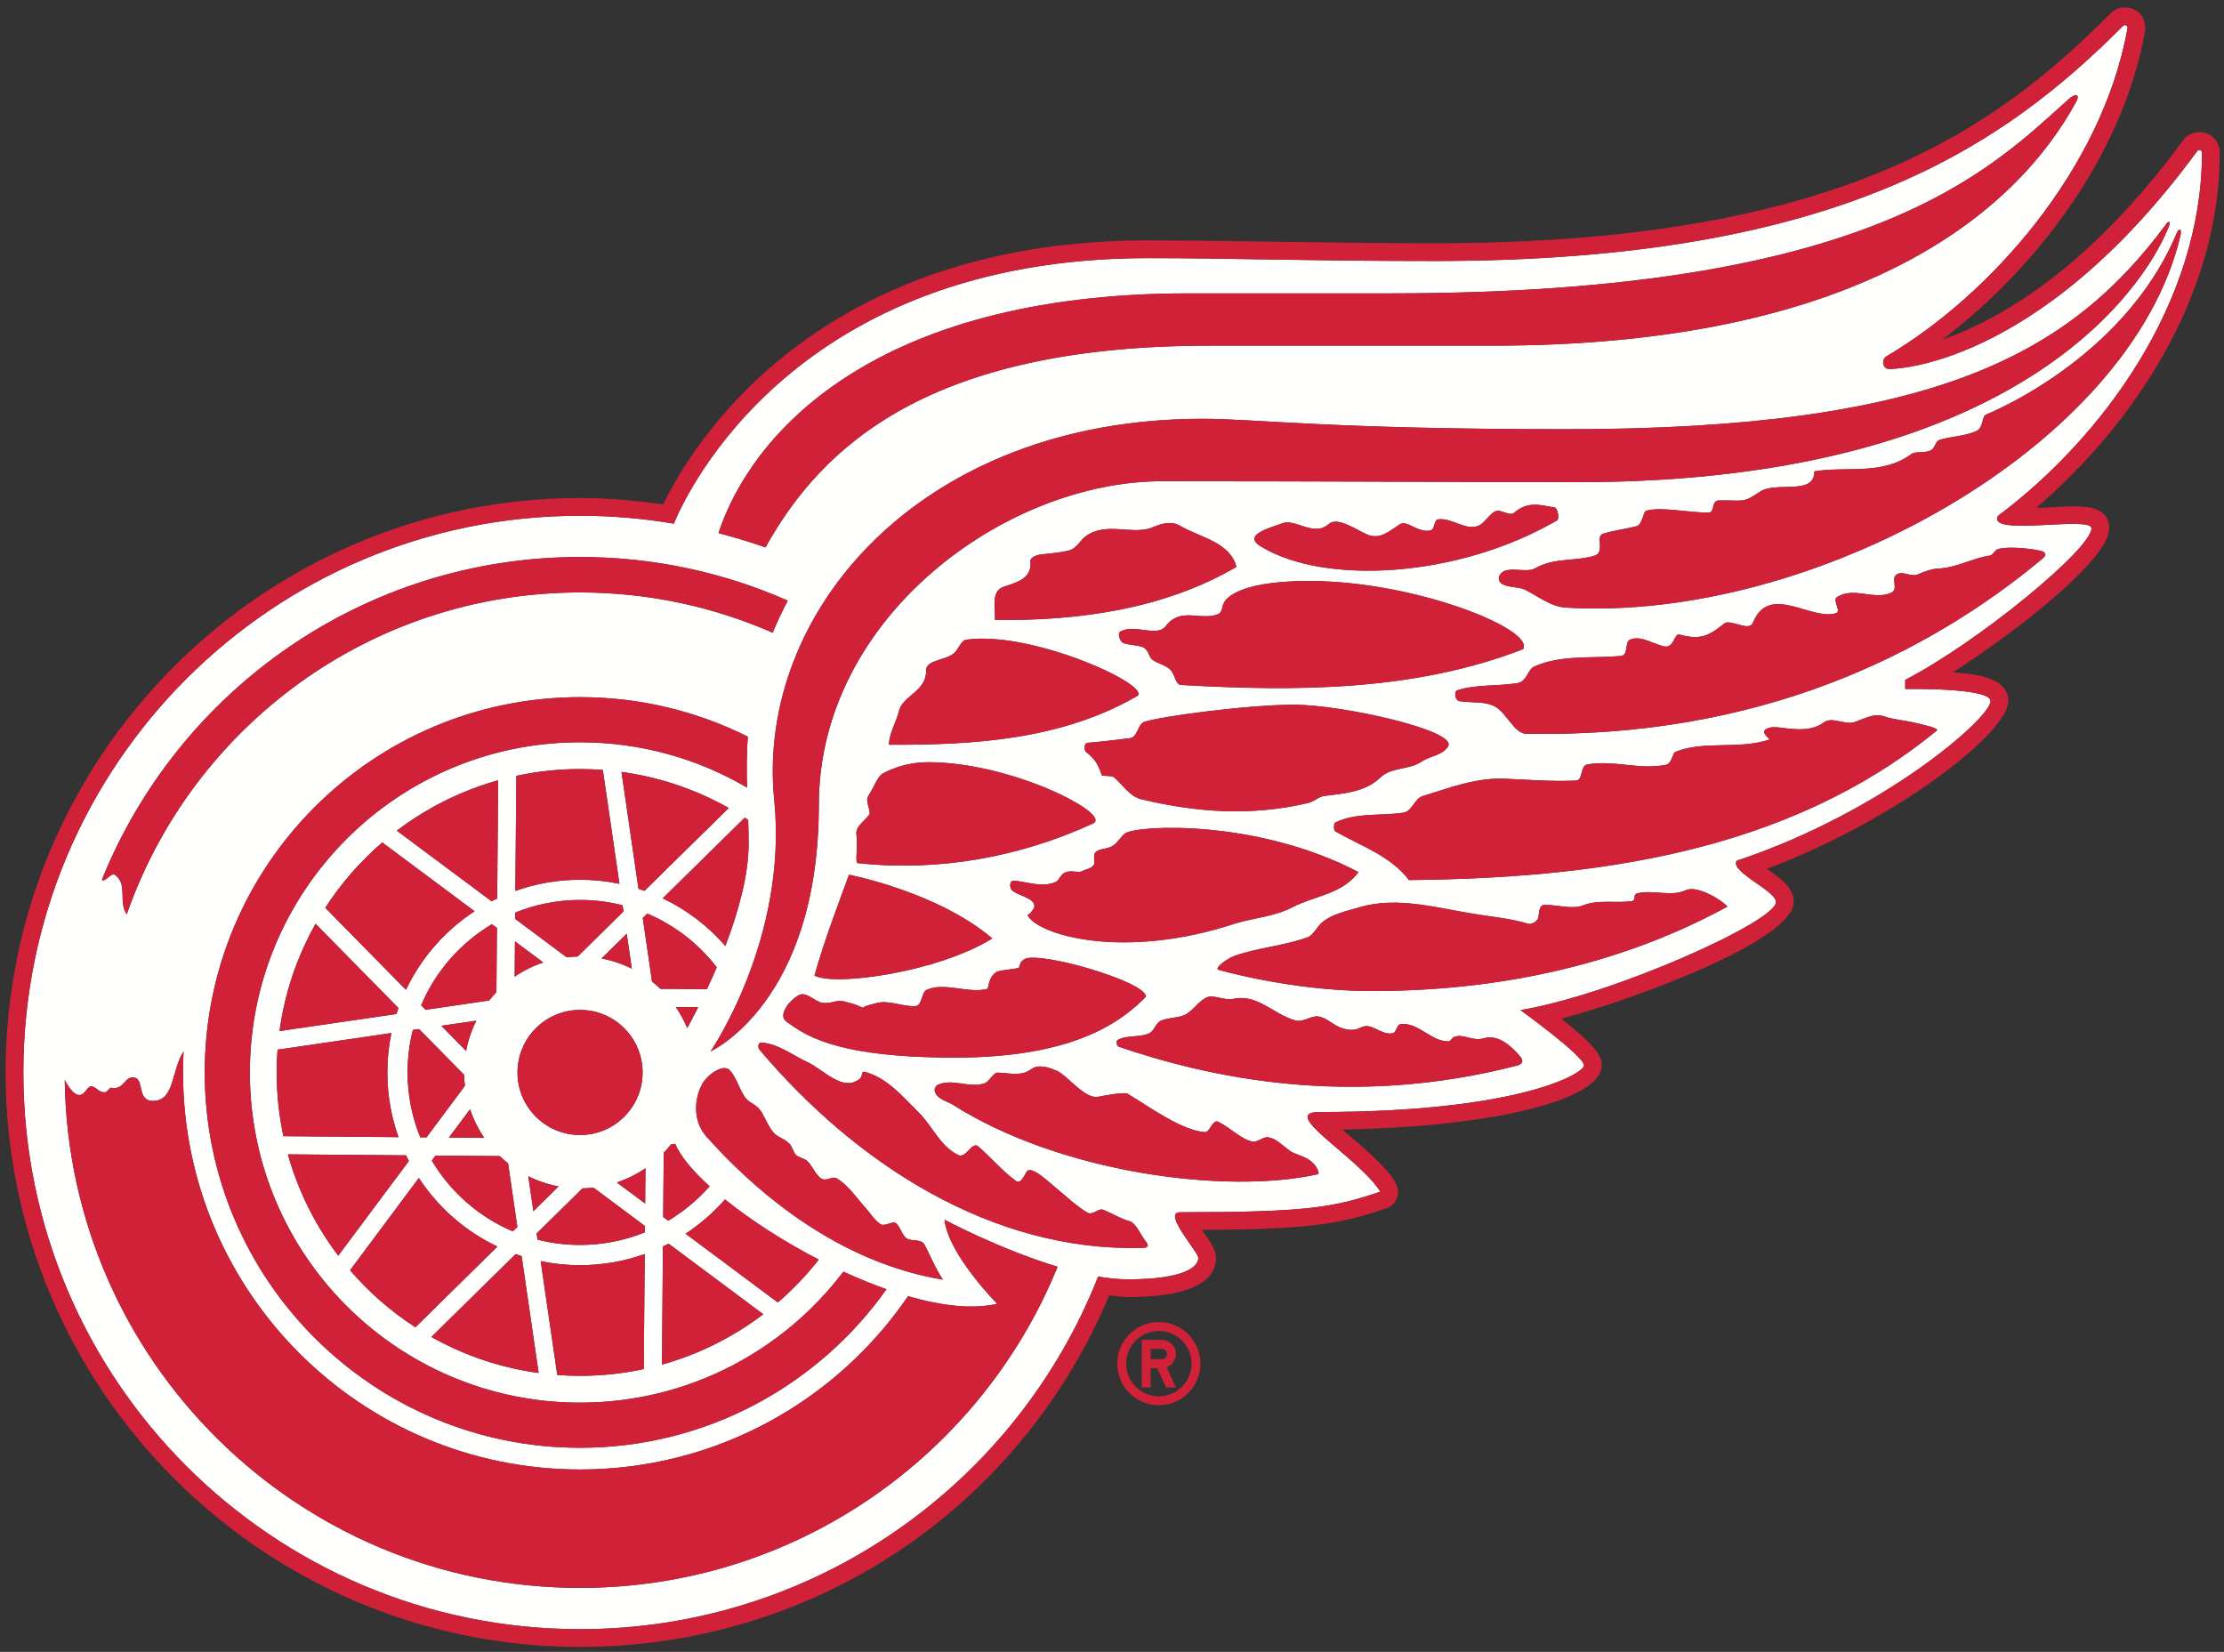 <?xml version="1.0" encoding="UTF-8"?>
<svg width="241px" height="179px" viewBox="0 0 241 179" version="1.1" xmlns="http://www.w3.org/2000/svg" xmlns:xlink="http://www.w3.org/1999/xlink">
    <rect x="0" y="0" width="241" height="179" fill="#333333" stroke="none"/>
    <!-- Generator: Sketch 52.5 (67469) - http://www.bohemiancoding.com/sketch -->
    <title>Artboard</title>
    <desc>Created with Sketch.</desc>
    <g id="Artboard" stroke="none" stroke-width="1" fill="none" fill-rule="evenodd">
        <path d="M221.358,60.513 C208.844,70.95 190.601,80 165.347,79.512 C164.106,79.462 163.308,77.34 162.047,76.587 C161.02,75.975 159.498,76.183 158.159,75.983 C157.643,75.908 157.563,74.913 157.902,74.805 C159.99,74.127 162.22,74.388 164.454,74.018 C165.469,73.851 165.536,72.548 166.261,72.225 C169.197,70.92 172.482,71.379 175.67,71.075 C176.463,70.998 176.062,69.573 176.606,69.33 C177.777,68.807 179.009,69.73 180.29,70.039 C181.41,70.312 181.421,68.597 181.997,68.763 C184.277,69.402 185.23,68.876 186.852,67.557 C187.149,67.309 187.857,67.54 188.358,67.67 C188.876,67.805 189.705,68.107 189.975,67.438 C191.707,63.172 196.283,67.28 198.93,66.453 C199.621,66.234 198.519,65.061 199.055,64.714 C200.896,63.514 203.093,65.102 204.973,64.217 C205.688,63.879 205.001,62.816 205.396,62.374 C206.007,61.688 207.08,62.607 207.863,62.229 C208.444,61.953 209.415,61.632 209.866,61.621 C212.024,61.555 213.521,60.54 215.646,60.199 C215.977,60.146 216.185,59.571 216.537,59.488 C218.183,59.102 221.158,59.638 221.358,59.758 C221.597,59.904 221.854,60.083 221.358,60.513 Z M207.216,78.257 C208.26,78.499 210.199,78.903 209.876,79.165 C193.503,92.59 172.343,95.16 152.678,95.367 C150.746,92.785 147.508,91.683 144.682,90.086 C144.512,89.994 144.522,89.219 144.678,89.143 C146.983,88.004 149.557,88.446 152.085,88.061 C153.021,87.919 153.282,86.536 154.152,86.274 C157.077,85.378 159.933,84.254 163.032,84.383 C165.638,84.491 168.179,84.711 170.787,84.583 C171.56,84.546 171.232,82.982 171.971,82.846 C174.876,82.313 177.617,83.464 180.547,82.872 C181.137,82.755 181.28,81.583 181.52,81.486 C184.711,80.19 188.423,81.281 191.788,80.123 C191.446,79.814 190.922,79.354 191.287,79.067 C191.852,78.626 192.852,78.851 193.489,78.918 C194.826,79.056 196.355,79.229 197.657,78.27 C198.529,77.626 199.921,78.589 200.94,78.253 C202.015,77.901 203.028,77.255 204.126,77.617 C205.36,78.021 206.198,78.021 207.216,78.257 Z M148.614,107.393 C139.976,107.393 132.058,105.094 132.058,105.094 C131.505,104.951 132.982,103.863 133.758,103.59 C136.324,102.676 139.129,102.502 141.704,101.565 C142.242,101.369 142.673,100.553 143.077,100.139 C144.129,99.07 145.949,98.727 147.322,98.314 C151.53,97.058 155.961,98.48 160.437,99.142 C162.219,99.403 163.903,99.593 165.661,100.115 C165.883,100.181 166.634,99.883 166.71,99.386 C166.793,98.799 166.806,98.075 167.346,98.061 C168.765,98.024 170.312,98.594 171.601,98.093 C173.249,97.449 175.073,97.898 176.832,97.649 C177.301,97.584 176.941,96.916 177.41,96.805 C179.204,96.379 181.078,97.215 182.696,96.462 C183.922,95.892 186.654,97.571 187.187,98.243 C177.915,103.302 165.24,107.393 148.614,107.393 Z M164.453,115.451 C146.142,120.203 130.812,116.671 121.34,113.461 C120.904,113.339 120.972,112.771 121.091,112.705 C122.107,112.13 123.392,112.448 124.477,112 C125.055,111.761 125.184,110.981 125.688,110.672 C126.355,110.268 127.847,110.316 128.483,109.93 C129.424,109.371 129.688,108.702 130.615,108.152 C131.461,107.646 132.514,108.483 133.738,108.225 C136.219,107.698 138.011,109.895 140.321,110.567 C141.25,110.838 142.06,110.021 142.883,110.15 C143.814,110.298 144.531,111.155 145.496,111.438 C146.24,111.657 146.787,111.686 147.563,111.306 C148.652,110.781 149.724,112.243 150.932,111.96 C151.345,111.862 151.335,111.004 151.82,110.966 C153.781,110.81 155.064,112.882 156.99,112.844 C157.186,112.842 157.346,112.455 157.58,112.363 C158.602,111.974 159.553,112.875 160.782,112.511 C162.288,112.063 163.67,113.248 164.676,114.411 C165.135,114.941 165.018,115.279 164.453,115.451 Z M142.02,125.8 C142.693,126.314 143.047,127.169 142.82,127.239 C132.825,129.475 114.887,127.089 103.271,119.721 C102.521,119.264 101.386,119.093 101.274,118.076 C101.262,117.959 101.483,117.62 101.53,117.598 C103.152,116.788 104.981,117.938 106.634,117.407 C107.217,117.224 107.632,116.224 108.102,116.233 C109.313,116.25 110.628,116.691 111.734,115.868 C112.55,115.258 113.746,115.682 114.605,116.082 C115.739,116.614 117.574,119.14 119.017,118.85 C119.414,118.77 121.812,118.291 122.209,118.531 C124.452,119.875 128.083,122.539 130.596,122.683 C131.086,122.714 131.411,121.236 132.036,121.565 C133.552,122.366 134.54,123.488 135.789,123.723 C136.197,123.8 136.928,123.164 137.398,123.233 C138.314,123.371 138.853,124.053 139.861,124.76 C140.295,125.063 141.322,125.265 142.02,125.8 Z M123.625,135.227 C107.516,135.604 92.849,126.224 82.278,113.72 C82.129,113.543 82.111,112.949 82.505,112.979 C84.36,113.104 85.812,114.313 87.461,115.075 C89.259,115.899 91.297,118.368 93.148,116.923 C93.525,116.628 93.304,116.041 93.706,116.146 C96.13,116.789 97.814,118.821 99.576,120.575 C101.086,122.083 101.876,124.21 103.839,125.164 C104.692,125.574 105.333,123.64 106.006,124.225 C107.474,125.511 108.495,126.778 110.068,127.957 C110.721,128.446 111.109,126.96 111.38,126.84 C112.066,126.518 113.664,128.117 114.461,128.755 C115.466,129.558 116.552,130.638 117.814,131.392 C118.438,131.763 118.996,130.864 119.575,131.103 C120.514,131.49 121.412,132.057 122.437,132.342 C123.071,132.519 123.634,133.868 124.135,134.483 C124.762,135.26 123.999,135.218 123.625,135.227 Z M62.856,172.068 C32.281,172.068 7.445,147.499 7.014,117.021 C7.275,117.535 7.925,118.658 8.596,118.658 C9.25,118.658 9.407,117.717 9.9,117.717 C10.338,117.717 10.725,118.367 11.275,118.367 C11.707,118.367 11.809,117.873 12.036,117.873 C12.116,117.873 12.227,117.917 12.351,117.917 C13.41,117.917 13.529,116.748 14.382,116.748 C15.751,116.748 14.714,119.297 16.585,119.297 C18.944,119.297 18.561,115.966 19.891,113.947 C19.854,114.698 19.833,115.453 19.833,116.216 C19.833,139.978 39.098,159.239 62.855,159.239 C77.625,159.239 90.656,151.795 98.402,140.457 C102.042,141.51 105.431,141.907 108.058,141.278 C108.058,141.278 102.736,135.909 102.354,132.177 C102.354,132.177 108.341,135.373 114.605,137.268 C106.291,157.68 86.256,172.068 62.856,172.068 Z M62.856,60.358 C70.862,60.358 78.474,62.047 85.359,65.082 C84.735,66.281 84.196,67.439 83.731,68.562 C77.342,65.759 70.281,64.199 62.856,64.199 C40.137,64.199 20.82,78.77 13.735,99.075 C12.81,97.792 13.838,95.927 12.548,94.86 C12.004,94.411 11.497,95.645 11.037,95.343 C19.306,74.836 39.388,60.358 62.856,60.358 Z M128.832,31.79 L150.805,31.79 C202.873,31.79 215.625,18.406 224.172,10.738 C224.918,10.075 225.398,10.232 225.008,10.98 C218.237,23.422 201.049,37.457 161.791,37.457 L131.06,37.457 C100.808,37.457 89.097,48.256 82.952,59.318 C81.285,58.732 79.587,58.212 77.858,57.77 C81.253,47.375 94.269,31.79 128.832,31.79 Z M76.562,123.177 C75.186,121.642 75.133,119.367 76.035,117.576 C76.585,116.481 78.385,115.185 79.104,115.997 C79.821,116.802 80.165,118.137 80.752,118.932 C81.221,119.565 81.942,119.646 82.43,120.369 C82.918,121.093 83.393,122.406 84.026,122.925 C84.494,123.308 85.127,123.477 85.56,123.951 C85.887,124.313 85.953,124.864 86.265,125.164 C86.568,125.453 87.117,125.495 87.461,125.8 C88.06,126.331 88.485,127.603 89.217,127.798 C89.63,127.905 90.294,127.469 90.636,127.671 C91.271,128.047 91.804,128.563 92.302,129.126 C92.833,129.726 93.329,130.377 93.869,130.976 C94.354,131.519 94.829,132.307 95.451,132.672 C95.89,132.928 96.742,132.268 97.096,132.559 C97.553,132.935 97.776,133.907 98.243,134.19 C98.887,134.569 99.821,134.218 100.183,134.873 C100.634,135.694 101.425,137.581 102.175,138.663 C92.117,137.008 83.329,130.737 76.562,123.177 Z M80.952,85.345 C75.644,82.226 69.458,80.434 62.856,80.434 C43.096,80.434 27.075,96.453 27.075,116.216 C27.075,135.975 43.096,151.994 62.856,151.994 C74.51,151.994 84.858,146.422 91.393,137.799 C92.948,138.515 94.518,139.157 96.063,139.702 C88.693,150.099 76.568,156.884 62.856,156.884 C40.396,156.884 22.188,138.677 22.188,116.216 C22.188,93.754 40.396,75.545 62.856,75.545 C69.391,75.545 75.564,77.088 81.034,79.827 C80.895,81.747 80.903,83.572 80.952,85.345 Z M71.813,97.348 L80.703,88.604 C80.828,88.685 80.952,88.77 81.077,88.854 C81.105,89.713 81.124,90.565 81.124,91.416 C81.124,94.875 79.977,98.914 78.604,102.506 C76.728,100.352 74.421,98.587 71.813,97.348 Z M66.843,128.135 C67.953,127.762 68.995,127.241 69.943,126.594 L69.913,130.421 L66.843,128.135 Z M55.878,135.896 C56.091,135.974 56.306,136.046 56.526,136.117 L58.371,148.781 C54.197,148.213 50.271,146.858 46.748,144.876 L55.878,135.896 Z M45.388,127.648 C47.481,130.843 50.426,133.431 53.901,135.08 L45.012,143.826 C42.363,142.112 39.979,140.028 37.933,137.649 L45.388,127.648 Z M44.001,125.196 C44.101,125.402 44.203,125.604 44.308,125.808 L36.655,136.068 C34.196,132.827 32.322,129.115 31.196,125.088 L44.001,125.196 Z M42.411,111.944 C42.125,113.326 41.975,114.751 41.975,116.216 C41.975,118.675 42.402,121.034 43.181,123.224 L30.713,123.12 C30.234,120.895 29.982,118.585 29.982,116.216 C29.982,115.386 30.013,114.561 30.075,113.745 L42.411,111.944 Z M43.176,109.232 C43.1,109.45 43.023,109.661 42.954,109.881 L30.289,111.726 C30.857,107.553 32.211,103.627 34.197,100.104 L43.176,109.232 Z M51.424,98.746 C48.227,100.839 45.643,103.783 43.99,107.259 L35.247,98.37 C36.961,95.722 39.043,93.336 41.425,91.29 L51.424,98.746 Z M53.875,97.358 C53.67,97.455 53.469,97.56 53.268,97.663 L43.002,90.014 C46.246,87.552 49.958,85.679 53.982,84.555 L53.875,97.358 Z M50.299,116.475 C50.303,116.878 50.33,117.275 50.377,117.667 L46.215,123.249 L45.539,123.243 C44.656,121.071 44.166,118.703 44.166,116.216 C44.166,114.626 44.367,113.083 44.738,111.606 L45.411,111.511 L50.299,116.475 Z M46.114,109.422 L45.636,108.936 C47.195,105.251 49.902,102.175 53.308,100.146 L53.849,100.553 L53.792,107.516 C53.515,107.803 53.254,108.104 53.005,108.416 L46.114,109.422 Z M50.507,113.888 L47.823,111.156 L51.612,110.604 C51.099,111.629 50.726,112.728 50.507,113.888 Z M50.94,120.199 C51.31,121.311 51.829,122.354 52.477,123.302 L48.649,123.269 L50.94,120.199 Z M56.061,132.956 L55.577,133.434 C51.895,131.878 48.818,129.168 46.791,125.765 L47.195,125.222 L54.157,125.28 C54.446,125.558 54.747,125.817 55.06,126.067 L56.061,132.956 Z M58.871,104.296 C57.76,104.666 56.718,105.187 55.771,105.837 L55.802,102.006 L58.871,104.296 Z M69.189,96.313 L67.346,83.646 C71.518,84.217 75.445,85.57 78.97,87.555 L69.839,96.531 C69.625,96.456 69.409,96.383 69.189,96.313 Z M65.183,103.863 L67.916,101.181 L68.467,104.969 C67.445,104.456 66.342,104.081 65.183,103.863 Z M60.53,128.563 L57.801,131.247 L57.248,127.461 C58.271,127.971 59.374,128.347 60.53,128.563 Z M56.077,116.216 C56.077,112.471 59.113,109.437 62.856,109.437 C66.6,109.437 69.634,112.471 69.634,116.216 C69.634,119.96 66.6,122.993 62.856,122.993 C59.113,122.993 56.077,119.96 56.077,116.216 Z M55.847,96.54 L55.95,84.072 C58.177,83.593 60.488,83.338 62.856,83.338 C63.688,83.338 64.511,83.374 65.326,83.432 L67.125,95.771 C65.747,95.484 64.32,95.332 62.856,95.332 C60.396,95.332 58.038,95.76 55.847,96.54 Z M62.856,97.521 C64.448,97.521 65.992,97.724 67.464,98.098 L67.564,98.767 L62.599,103.653 C62.193,103.662 61.796,103.688 61.405,103.733 L55.822,99.573 L55.828,98.896 C57.998,98.014 60.369,97.521 62.856,97.521 Z M69.866,135.889 L69.762,148.359 C67.535,148.836 65.226,149.089 62.856,149.089 C62.026,149.089 61.204,149.056 60.387,148.996 L58.59,136.658 C59.967,136.947 61.395,137.098 62.856,137.098 C65.316,137.098 67.675,136.668 69.866,135.889 Z M62.856,134.906 C61.268,134.906 59.724,134.707 58.247,134.331 L58.151,133.659 L63.119,128.774 C63.521,128.767 63.919,128.741 64.312,128.696 L69.892,132.858 L69.885,133.534 C67.715,134.416 65.342,134.906 62.856,134.906 Z M71.556,107.149 C71.269,106.872 70.97,106.611 70.655,106.362 L69.653,99.471 L70.139,98.995 C73.127,100.26 75.715,102.281 77.667,104.818 C77.308,105.653 76.949,106.451 76.604,107.191 L71.556,107.149 Z M73.235,109.127 L75.652,109.147 C75.171,110.105 74.76,110.876 74.47,111.406 C74.137,110.601 73.722,109.837 73.235,109.127 Z M72.408,132.281 L71.864,131.878 L71.925,124.913 C72.2,124.627 72.461,124.328 72.71,124.014 L73.168,123.945 C73.714,125.272 75.041,126.868 76.895,128.552 C75.606,130.016 74.092,131.279 72.408,132.281 Z M82.711,142.415 C79.468,144.876 75.757,146.749 71.732,147.874 L71.839,135.071 C72.045,134.972 72.245,134.868 72.447,134.764 L82.711,142.415 Z M74.291,133.688 C75.877,132.644 77.315,131.394 78.563,129.974 C81.354,132.223 84.93,134.532 88.725,136.495 C87.397,138.182 85.914,139.742 84.289,141.14 L74.291,133.688 Z M234.72,24.307 C234.885,23.991 235.324,23.854 235.02,24.532 C233.29,29.058 221.144,52.249 170.945,52.249 C161.479,52.249 142.389,52.146 125.936,52.146 C108.921,52.146 88.732,66.916 88.732,87.21 C88.732,108.621 76.996,113.936 76.996,113.936 C76.996,113.936 85.41,101.72 83.899,86.684 C81.872,66.503 99.586,45.382 130.339,45.382 C136.073,45.382 144.162,46.512 169.742,46.512 C209.563,46.512 224.239,38.44 234.72,24.307 Z M138.94,56.711 C140.372,56.155 142.353,58.216 143.98,56.794 C144.918,55.978 146.729,57.273 148.1,57.896 C149.527,58.539 150.519,57.57 151.698,56.81 C152.469,56.31 153.662,57.797 155.028,57.474 C155.491,57.365 155.378,56.329 155.844,56.277 C157.432,56.092 158.827,57.586 160.266,56.946 C160.794,56.711 161.354,55.802 161.923,55.464 C162.625,55.04 163.57,56.025 164.078,55.567 C165.578,54.221 167.08,54.781 168.467,54.992 C168.765,55.036 169.054,56.186 168.698,56.406 C158.036,62.602 143.603,63.433 136.69,59.248 C134.466,57.958 137.728,57.181 138.94,56.711 Z M127.952,74.223 C127.433,74.194 127.318,73.226 126.96,72.738 C126.502,72.105 125.474,71.927 124.926,71.525 C124.483,71.198 124.525,70.64 124.049,70.249 C123.598,69.874 122.398,69.969 121.672,69.649 C121.402,69.532 121.048,68.648 121.396,68.444 C122.948,67.543 125.341,69.117 126.327,67.841 C127.96,65.728 130.06,67.299 131.956,66.566 C132.538,66.346 132.404,65.589 132.667,65.267 C132.667,65.267 133.501,62.955 141.805,62.955 C153.438,62.955 166.384,68.236 165.044,70.346 C153.215,74.929 140.418,74.931 127.952,74.223 Z M141.747,87.019 C135.557,88.457 129.711,88.057 123.663,86.605 C122.413,86.302 121.7,85.076 120.702,84.215 C120.476,84.021 119.438,84.124 119.396,84.008 C118.976,82.772 118.667,82.272 117.668,81.466 C117.511,81.342 117.384,80.532 117.889,80.491 C119.425,80.362 120.938,80.177 122.465,79.989 C123.258,79.892 123.294,78.513 123.97,78.231 C125.602,77.658 135.11,76.366 140.26,76.366 C145.441,76.366 158.212,79.205 156.889,80.923 C156.291,81.872 155.013,81.88 154.01,82.552 C152.687,83.443 150.791,83.105 149.603,84.239 C147.919,85.843 145.659,85.974 143.487,86.255 C142.896,86.327 142.41,86.866 141.747,87.019 Z M111.335,99.142 C111.621,99.104 112.074,98.436 112.091,98.239 C112.163,97.28 110.272,97.083 109.619,96.436 C109.451,96.271 109.316,95.449 109.837,95.44 C110.847,95.425 112.974,96.291 114.439,95.544 C114.833,95.345 114.857,94.781 115.459,94.526 C116.063,94.271 116.873,94.614 117.257,94.404 C117.635,94.2 118.24,94.132 118.515,93.746 C118.725,93.455 118.397,92.668 118.695,92.37 C119.192,91.873 119.889,92.109 120.639,91.617 C121.127,91.306 121.575,90.51 121.96,90.285 C123.519,89.383 136.283,88.792 147.214,94.501 C145.425,96.92 142.494,97.04 140.059,98.308 C138.089,99.331 135.972,99.435 133.924,100.051 C121.66,104.118 112.337,101.281 111.335,99.142 Z M89.1,108.666 C89.974,108.814 90.663,108.324 91.377,108.499 C92.342,108.732 92.734,108.824 93.473,109.203 C93.95,108.902 94.677,108.797 94.916,108.718 C96.26,108.289 97.813,109.128 99.224,109.021 C99.916,108.969 99.871,107.515 100.394,107.273 C102.342,106.386 104.893,107.682 106.95,107.17 C107.19,107.106 107.012,106.029 107.911,105.369 C108.294,105.09 109.905,105.064 110.426,104.86 C110.49,104.649 110.547,104.17 111.025,103.933 C112.583,103.025 124.184,106.367 124.184,108 C121.688,110.53 116.672,114.605 103.485,114.605 C89.943,114.605 87.008,111.918 85.238,110.719 C84.25,110.051 85.499,108.407 86.588,107.828 C87.362,107.416 88.281,108.523 89.1,108.666 Z M107.53,101.691 C101.717,105.305 90.565,106.916 88.26,105.717 C89.305,102.003 90.676,98.404 92.001,94.788 C92.001,94.788 101.559,96.626 107.53,101.691 Z M108.731,63.6 C110.117,63.115 111.864,62.724 111.653,60.846 C111.605,60.406 112.332,60.145 112.72,60.091 C113.775,59.957 114.818,59.914 115.853,59.646 C116.686,59.43 117.03,58.56 117.675,58.092 C119.938,56.466 122.757,58.064 124.949,57.123 C125.961,56.688 126.989,56.454 127.865,56.968 C130.074,58.26 133.314,58.76 133.984,61.431 C126.115,66.03 116.784,67.294 107.815,67.18 C107.857,65.863 107.376,64.076 108.731,63.6 Z M123.15,75.469 C114.989,80.155 105.519,80.749 96.313,80.699 C96.408,79.302 97.106,78.32 97.425,77.021 C97.832,75.364 100.395,74.943 100.366,72.643 C100.346,71.381 102.84,71.626 103.627,70.518 C103.938,70.075 104.254,69.394 104.674,69.323 C111.91,68.277 125.284,74.497 123.15,75.469 Z M94.104,86.223 C94.695,85.336 95.103,84.146 95.61,83.854 C95.61,83.854 97.627,82.594 100.588,82.594 C109.701,82.594 120.655,88.297 118.421,89.245 C110.392,92.931 101.584,94.474 92.907,93.526 C92.657,93.502 92.972,91.65 92.808,90.444 C92.691,89.61 93.499,89.127 94.153,88.339 C94.507,87.914 93.664,86.882 94.104,86.223 Z M236.28,25.547 C230.845,48.517 196.337,67.48 169.658,65.839 C168.026,65.736 166.767,64.652 165.248,63.903 C164.594,63.58 163.484,63.678 162.82,63.304 C162.086,62.889 162.43,61.945 163.328,61.784 C164.385,61.59 165.578,62.028 166.392,61.563 C168.465,60.389 170.729,60.863 172.784,60.213 C173.994,59.829 172.813,58.122 173.717,57.836 C174.884,57.467 176.162,57.335 177.38,57.009 C177.974,56.85 178.071,55.438 178.371,55.352 C180.04,54.866 182.933,55.576 185.171,55.536 C185.873,55.521 185.402,54.234 186.274,54.225 C189.082,54.198 188.831,54.544 190.718,53.279 C192.445,52.117 196.66,53.748 196.604,51.078 C200.147,50.492 203.939,51.541 207.13,49.203 C207.646,48.822 208.602,49.196 209.308,48.746 C209.728,48.484 209.699,47.816 210.202,47.66 C211.53,47.257 212.944,47.273 214.188,46.701 C214.909,46.366 214.789,45.116 215.168,44.944 C215.168,44.944 230.069,39.091 235.857,25.309 C236.046,24.793 236.47,24.623 236.28,25.547 Z M216.521,55.892 C227.847,47.404 238.613,32.746 238.613,16.568 C238.613,16.229 238.277,16.176 238.137,16.317 C220.629,40.221 204.708,39.985 204.708,39.985 C204.012,39.985 203.848,39.009 204.4,38.624 C215.704,31.976 227.828,18.261 230.551,3.04 C230.588,2.836 230.283,2.589 230.068,2.802 C217.211,15.661 199.54,28.283 155.454,28.283 C141.336,28.283 133.968,27.971 124.39,27.971 C86.161,27.971 74.405,53.38 73.014,56.743 C69.712,56.185 66.32,55.888 62.856,55.888 C29.54,55.888 2.531,82.896 2.531,116.216 C2.531,149.531 29.54,176.541 62.856,176.541 C88.367,176.541 110.179,160.705 118.999,138.33 C120.127,138.522 121.216,138.632 122.231,138.632 C128.378,138.632 129.854,137.26 129.854,136.307 C129.854,135.66 125.923,131.364 127.874,131.364 C141.506,131.364 144.574,130.855 149.579,129.126 C147.178,125.368 138.48,120.504 142.959,120.504 C164.563,120.504 171.644,116.333 171.644,115.449 C171.644,114.417 164.755,109.456 164.755,109.456 C174.706,107.815 192.45,99.879 192.45,97.746 C192.45,96.512 187.389,94.439 188.2,93.27 C203.979,88.021 215.705,77.825 215.705,75.973 C215.705,74.486 206.456,74.66 206.456,74.66 L206.456,73.678 C214.454,69.52 226.638,59.465 226.638,57.253 C226.638,55.844 215.205,58.205 216.521,55.892 Z" id="Fill-276" fill="#FFFFFE"></path>
        <path d="M206.456,73.678 L206.456,74.66 C206.456,74.66 215.705,74.486 215.705,75.973 C215.705,77.825 203.979,88.021 188.2,93.27 C187.389,94.439 192.45,96.512 192.45,97.746 C192.45,99.879 174.706,107.815 164.755,109.456 C164.755,109.456 171.644,114.417 171.644,115.449 C171.644,116.333 164.563,120.504 142.959,120.504 C138.48,120.504 147.178,125.368 149.579,129.126 C144.574,130.855 141.506,131.364 127.874,131.364 C125.923,131.364 129.854,135.66 129.854,136.307 C129.854,137.26 128.378,138.632 122.231,138.632 C121.216,138.632 120.127,138.522 118.999,138.33 C110.179,160.705 88.367,176.541 62.856,176.541 C29.54,176.541 2.531,149.531 2.531,116.216 C2.531,82.896 29.54,55.888 62.856,55.888 C66.32,55.888 69.712,56.185 73.014,56.743 C74.405,53.38 86.161,27.971 124.39,27.971 C133.968,27.971 141.336,28.283 155.454,28.283 C199.54,28.283 217.211,15.661 230.068,2.802 C230.283,2.589 230.588,2.836 230.551,3.04 C227.828,18.261 215.704,31.976 204.4,38.624 C203.848,39.009 204.012,39.985 204.708,39.985 C204.708,39.985 220.629,40.221 238.137,16.317 C238.277,16.176 238.613,16.229 238.613,16.568 C238.613,32.746 227.847,47.404 216.521,55.892 C215.205,58.205 226.638,55.844 226.638,57.253 C226.638,59.465 214.454,69.52 206.456,73.678 Z M220.674,55.007 C230.762,46.387 240.538,32.486 240.538,16.568 C240.538,14.265 237.728,13.616 236.588,15.183 C226.193,29.367 216.392,34.756 210.471,36.808 C220.316,29.354 229.973,17.183 232.442,3.38 C232.714,0.861 229.975,0.126 228.709,1.444 C216.653,13.498 200.057,26.36 155.454,26.36 C144.677,26.36 132.356,26.048 124.39,26.048 C88.177,26.048 74.859,48.445 71.857,54.663 C68.876,54.232 65.857,53.967 62.856,53.967 C28.534,53.967 0.61,81.891 0.61,116.216 C0.61,150.538 28.534,178.463 62.856,178.463 C88.117,178.463 110.448,163.546 120.204,140.367 C120.891,140.438 121.619,140.555 122.233,140.555 C130.121,140.555 131.775,138.248 131.775,136.307 C131.775,135.266 130.744,134.009 130.233,133.276 C141.805,133.214 145.198,132.672 150.206,130.941 C151.021,130.688 151.499,129.931 151.499,129.126 C151.499,127.419 147.998,124.593 145.463,122.396 C161.646,122.125 173.563,119.234 173.563,115.449 C173.563,114.71 173.493,113.778 169.198,110.396 C178.329,107.912 194.371,101.755 194.371,97.746 C194.371,96.192 193.03,95.24 191.464,94.148 C205.677,88.793 217.628,79.356 217.628,75.973 C217.628,73.245 213.609,73.014 211.617,72.859 C218.699,68.323 228.561,60.592 228.561,57.253 C228.561,53.795 223.142,55.157 220.674,55.007 Z" id="Fill-277" fill="#D02139"></path>
        <path d="M77.667,104.818 C75.715,102.281 73.127,100.26 70.139,98.995 L69.653,99.471 L70.655,106.362 C70.97,106.611 71.269,106.872 71.556,107.149 L76.604,107.191 C76.949,106.451 77.308,105.653 77.667,104.818" id="Fill-278" fill="#D02139"></path>
        <path d="M55.822,99.573 L61.405,103.733 C61.796,103.688 62.193,103.662 62.599,103.653 L67.564,98.767 L67.464,98.098 C65.992,97.724 64.448,97.521 62.856,97.521 C60.369,97.521 57.998,98.014 55.828,98.896 L55.822,99.573" id="Fill-279" fill="#D02139"></path>
        <path d="M67.916,101.181 L65.183,103.863 C66.342,104.081 67.445,104.456 68.467,104.969 L67.916,101.181" id="Fill-280" fill="#D02139"></path>
        <path d="M69.943,126.594 C68.995,127.241 67.953,127.762 66.843,128.135 L69.913,130.421 L69.943,126.594" id="Fill-281" fill="#D02139"></path>
        <path d="M45.012,143.826 L53.901,135.08 C50.426,133.431 47.481,130.843 45.388,127.648 L37.933,137.649 C39.979,140.028 42.363,142.112 45.012,143.826" id="Fill-282" fill="#D02139"></path>
        <path d="M73.235,109.127 C73.722,109.837 74.137,110.601 74.47,111.406 C74.76,110.876 75.171,110.105 75.652,109.147 L73.235,109.127" id="Fill-283" fill="#D02139"></path>
        <path d="M56.526,136.117 C56.306,136.046 56.091,135.974 55.878,135.896 L46.748,144.876 C50.271,146.858 54.197,148.213 58.371,148.781 L56.526,136.117" id="Fill-284" fill="#D02139"></path>
        <path d="M73.168,123.945 L72.71,124.014 C72.461,124.328 72.2,124.627 71.925,124.913 L71.864,131.878 L72.408,132.281 C74.092,131.279 75.606,130.016 76.895,128.552 C75.041,126.868 73.714,125.272 73.168,123.945" id="Fill-285" fill="#D02139"></path>
        <path d="M55.771,105.837 C56.718,105.187 57.76,104.666 58.871,104.296 L55.802,102.006 L55.771,105.837" id="Fill-286" fill="#D02139"></path>
        <path d="M44.308,125.808 C44.203,125.604 44.101,125.402 44.001,125.196 L31.196,125.088 C32.322,129.115 34.196,132.827 36.655,136.068 L44.308,125.808" id="Fill-287" fill="#D02139"></path>
        <path d="M69.892,132.858 L64.312,128.696 C63.919,128.741 63.521,128.767 63.119,128.774 L58.151,133.659 L58.247,134.331 C59.724,134.707 61.268,134.906 62.856,134.906 C65.342,134.906 67.715,134.416 69.885,133.534 L69.892,132.858" id="Fill-288" fill="#D02139"></path>
        <path d="M57.801,131.247 L60.53,128.563 C59.374,128.347 58.271,127.971 57.248,127.461 L57.801,131.247" id="Fill-289" fill="#D02139"></path>
        <path d="M71.839,135.071 L71.732,147.874 C75.757,146.749 79.468,144.876 82.711,142.415 L72.447,134.764 C72.245,134.868 72.045,134.972 71.839,135.071" id="Fill-290" fill="#D02139"></path>
        <path d="M52.477,123.302 C51.829,122.354 51.31,121.311 50.94,120.199 L48.649,123.269 L52.477,123.302" id="Fill-291" fill="#D02139"></path>
        <path d="M54.157,125.28 L47.195,125.222 L46.791,125.765 C48.818,129.168 51.895,131.878 55.577,133.434 L56.061,132.956 L55.06,126.067 C54.747,125.817 54.446,125.558 54.157,125.28" id="Fill-292" fill="#D02139"></path>
        <path d="M53.792,107.516 L53.849,100.553 L53.308,100.146 C49.902,102.175 47.195,105.251 45.636,108.936 L46.114,109.422 L53.005,108.416 C53.254,108.104 53.515,107.803 53.792,107.516" id="Fill-293" fill="#D02139"></path>
        <path d="M47.823,111.156 L50.507,113.888 C50.726,112.728 51.099,111.629 51.612,110.604 L47.823,111.156" id="Fill-294" fill="#D02139"></path>
        <path d="M44.738,111.606 C44.367,113.083 44.166,114.626 44.166,116.216 C44.166,118.703 44.656,121.071 45.539,123.243 L46.215,123.249 L50.377,117.667 C50.33,117.275 50.303,116.878 50.299,116.475 L45.411,111.511 L44.738,111.606" id="Fill-295" fill="#D02139"></path>
        <path d="M58.59,136.658 L60.387,148.996 C61.204,149.056 62.026,149.089 62.856,149.089 C65.226,149.089 67.535,148.836 69.762,148.359 L69.866,135.889 C67.675,136.668 65.316,137.098 62.856,137.098 C61.395,137.098 59.967,136.947 58.59,136.658" id="Fill-296" fill="#D02139"></path>
        <path d="M81.124,91.416 C81.124,90.565 81.105,89.713 81.077,88.854 C80.952,88.77 80.828,88.685 80.703,88.604 L71.813,97.348 C74.421,98.587 76.728,100.352 78.604,102.506 C79.977,98.914 81.124,94.875 81.124,91.416" id="Fill-297" fill="#D02139"></path>
        <path d="M53.268,97.663 C53.469,97.56 53.67,97.455 53.875,97.358 L53.982,84.555 C49.958,85.679 46.246,87.552 43.002,90.014 L53.268,97.663" id="Fill-298" fill="#D02139"></path>
        <path d="M67.125,95.771 L65.326,83.432 C64.511,83.374 63.688,83.338 62.856,83.338 C60.488,83.338 58.177,83.593 55.95,84.072 L55.847,96.54 C58.038,95.76 60.396,95.332 62.856,95.332 C64.32,95.332 65.747,95.484 67.125,95.771" id="Fill-299" fill="#D02139"></path>
        <path d="M88.725,136.495 C84.93,134.532 81.354,132.223 78.563,129.974 C77.315,131.394 75.877,132.644 74.291,133.688 L84.289,141.14 C85.914,139.742 87.397,138.182 88.725,136.495" id="Fill-300" fill="#D02139"></path>
        <path d="M78.97,87.555 C75.445,85.57 71.518,84.217 67.346,83.646 L69.189,96.313 C69.409,96.383 69.625,96.456 69.839,96.531 L78.97,87.555" id="Fill-301" fill="#D02139"></path>
        <path d="M29.982,116.216 C29.982,118.585 30.234,120.895 30.713,123.12 L43.181,123.224 C42.402,121.034 41.975,118.675 41.975,116.216 C41.975,114.751 42.125,113.326 42.411,111.944 L30.075,113.745 C30.013,114.561 29.982,115.386 29.982,116.216" id="Fill-302" fill="#D02139"></path>
        <path d="M30.289,111.726 L42.954,109.881 C43.023,109.661 43.1,109.45 43.176,109.232 L34.197,100.104 C32.211,103.627 30.857,107.553 30.289,111.726" id="Fill-303" fill="#D02139"></path>
        <path d="M35.247,98.37 L43.99,107.259 C45.643,103.783 48.227,100.839 51.424,98.746 L41.425,91.29 C39.043,93.336 36.961,95.722 35.247,98.37" id="Fill-304" fill="#D02139"></path>
        <path d="M69.634,116.216 C69.634,112.471 66.6,109.437 62.856,109.437 C59.113,109.437 56.077,112.471 56.077,116.216 C56.077,119.96 59.113,122.993 62.856,122.993 C66.6,122.993 69.634,119.96 69.634,116.216" id="Fill-305" fill="#D02139"></path>
        <path d="M62.856,75.545 C40.396,75.545 22.188,93.754 22.188,116.216 C22.188,138.677 40.396,156.884 62.856,156.884 C76.568,156.884 88.693,150.099 96.063,139.702 C94.518,139.157 92.948,138.515 91.393,137.799 C84.858,146.422 74.51,151.994 62.856,151.994 C43.096,151.994 27.075,135.975 27.075,116.216 C27.075,96.453 43.096,80.434 62.856,80.434 C69.458,80.434 75.644,82.226 80.952,85.345 C80.903,83.572 80.895,81.747 81.034,79.827 C75.564,77.088 69.391,75.545 62.856,75.545" id="Fill-306" fill="#D02139"></path>
        <path d="M108.058,141.278 C105.431,141.907 102.042,141.51 98.402,140.457 C90.656,151.795 77.625,159.239 62.855,159.239 C39.098,159.239 19.833,139.978 19.833,116.216 C19.833,115.453 19.854,114.698 19.891,113.947 C18.561,115.966 18.944,119.297 16.585,119.297 C14.714,119.297 15.751,116.748 14.382,116.748 C13.529,116.748 13.41,117.917 12.351,117.917 C12.227,117.917 12.116,117.873 12.036,117.873 C11.809,117.873 11.707,118.367 11.275,118.367 C10.725,118.367 10.338,117.717 9.9,117.717 C9.407,117.717 9.25,118.658 8.596,118.658 C7.925,118.658 7.275,117.535 7.014,117.021 C7.445,147.499 32.281,172.068 62.856,172.068 C86.256,172.068 106.291,157.68 114.605,137.268 C108.341,135.373 102.354,132.177 102.354,132.177 C102.736,135.909 108.058,141.278 108.058,141.278" id="Fill-307" fill="#D02139"></path>
        <path d="M12.548,94.86 C13.838,95.927 12.81,97.792 13.735,99.075 C20.82,78.77 40.137,64.199 62.856,64.199 C70.281,64.199 77.342,65.759 83.731,68.562 C84.196,67.439 84.735,66.281 85.359,65.082 C78.474,62.047 70.862,60.358 62.856,60.358 C39.388,60.358 19.306,74.836 11.037,95.343 C11.497,95.645 12.004,94.411 12.548,94.86" id="Fill-308" fill="#D02139"></path>
        <path d="M131.06,37.457 L161.791,37.457 C201.049,37.457 218.237,23.422 225.008,10.98 C225.398,10.232 224.918,10.075 224.172,10.738 C215.625,18.406 202.873,31.79 150.805,31.79 L128.832,31.79 C94.269,31.79 81.253,47.375 77.858,57.77 C79.587,58.212 81.285,58.732 82.952,59.318 C89.097,48.256 100.808,37.457 131.06,37.457" id="Fill-309" fill="#D02139"></path>
        <path d="M130.339,45.382 C99.586,45.382 81.872,66.503 83.899,86.684 C85.41,101.72 76.996,113.936 76.996,113.936 C76.996,113.936 88.732,108.621 88.732,87.21 C88.732,66.916 108.921,52.146 125.936,52.146 C142.389,52.146 161.479,52.249 170.945,52.249 C221.144,52.249 233.29,29.058 235.02,24.532 C235.324,23.854 234.885,23.991 234.72,24.307 C224.239,38.44 209.563,46.512 169.742,46.512 C144.162,46.512 136.073,45.382 130.339,45.382" id="Fill-310" fill="#D02139"></path>
        <path d="M141.805,62.955 C133.501,62.955 132.667,65.267 132.667,65.267 C132.404,65.589 132.538,66.346 131.956,66.566 C130.06,67.299 127.96,65.728 126.327,67.841 C125.341,69.117 122.948,67.543 121.396,68.444 C121.048,68.648 121.402,69.532 121.672,69.649 C122.398,69.969 123.598,69.874 124.049,70.249 C124.525,70.64 124.483,71.198 124.926,71.525 C125.474,71.927 126.502,72.105 126.96,72.738 C127.318,73.226 127.433,74.194 127.952,74.223 C140.418,74.931 153.215,74.929 165.044,70.346 C166.384,68.236 153.438,62.955 141.805,62.955" id="Fill-311" fill="#D02139"></path>
        <path d="M92.808,90.444 C92.972,91.65 92.657,93.502 92.907,93.526 C101.584,94.474 110.392,92.931 118.421,89.245 C120.655,88.297 109.701,82.594 100.588,82.594 C97.627,82.594 95.61,83.854 95.61,83.854 C95.103,84.146 94.695,85.336 94.104,86.223 C93.664,86.882 94.507,87.914 94.153,88.339 C93.499,89.127 92.691,89.61 92.808,90.444" id="Fill-312" fill="#D02139"></path>
        <path d="M104.674,69.323 C104.254,69.394 103.938,70.075 103.627,70.518 C102.84,71.626 100.346,71.381 100.366,72.643 C100.395,74.943 97.832,75.364 97.425,77.021 C97.106,78.32 96.408,79.302 96.313,80.699 C105.519,80.749 114.989,80.155 123.15,75.469 C125.284,74.497 111.91,68.277 104.674,69.323" id="Fill-313" fill="#D02139"></path>
        <path d="M133.984,61.431 C133.314,58.76 130.074,58.26 127.865,56.968 C126.989,56.454 125.961,56.688 124.949,57.123 C122.757,58.064 119.938,56.466 117.675,58.092 C117.03,58.56 116.686,59.43 115.853,59.646 C114.818,59.914 113.775,59.957 112.72,60.091 C112.332,60.145 111.605,60.406 111.653,60.846 C111.864,62.724 110.117,63.115 108.731,63.6 C107.376,64.076 107.857,65.863 107.815,67.18 C116.784,67.294 126.115,66.03 133.984,61.431" id="Fill-314" fill="#D02139"></path>
        <path d="M88.26,105.717 C90.565,106.916 101.717,105.305 107.53,101.691 C101.559,96.626 92.001,94.788 92.001,94.788 C90.676,98.404 89.305,102.003 88.26,105.717" id="Fill-315" fill="#D02139"></path>
        <path d="M86.588,107.828 C85.499,108.407 84.25,110.051 85.238,110.719 C87.008,111.918 89.943,114.605 103.485,114.605 C116.672,114.605 121.688,110.53 124.184,108 C124.184,106.367 112.583,103.025 111.025,103.933 C110.547,104.17 110.49,104.649 110.426,104.86 C109.905,105.064 108.294,105.09 107.911,105.369 C107.012,106.029 107.19,107.106 106.95,107.17 C104.893,107.682 102.342,106.386 100.394,107.273 C99.871,107.515 99.916,108.969 99.224,109.021 C97.813,109.128 96.26,108.289 94.916,108.718 C94.677,108.797 93.95,108.902 93.473,109.203 C92.734,108.824 92.342,108.732 91.377,108.499 C90.663,108.324 89.974,108.814 89.1,108.666 C88.281,108.523 87.362,107.416 86.588,107.828" id="Fill-316" fill="#D02139"></path>
        <path d="M140.059,98.308 C142.494,97.04 145.425,96.92 147.214,94.501 C136.283,88.792 123.519,89.383 121.96,90.285 C121.575,90.51 121.127,91.306 120.639,91.617 C119.889,92.109 119.192,91.873 118.695,92.37 C118.397,92.668 118.725,93.455 118.515,93.746 C118.24,94.132 117.635,94.2 117.257,94.404 C116.873,94.614 116.063,94.271 115.459,94.526 C114.857,94.781 114.833,95.345 114.439,95.544 C112.974,96.291 110.847,95.425 109.837,95.44 C109.316,95.449 109.451,96.271 109.619,96.436 C110.272,97.083 112.163,97.28 112.091,98.239 C112.074,98.436 111.621,99.104 111.335,99.142 C112.337,101.281 121.66,104.118 133.924,100.051 C135.972,99.435 138.089,99.331 140.059,98.308" id="Fill-317" fill="#D02139"></path>
        <path d="M154.01,82.552 C155.013,81.88 156.291,81.872 156.889,80.923 C158.212,79.205 145.441,76.366 140.26,76.366 C135.11,76.366 125.602,77.658 123.97,78.231 C123.294,78.513 123.258,79.892 122.465,79.989 C120.938,80.177 119.425,80.362 117.889,80.491 C117.384,80.532 117.511,81.342 117.668,81.466 C118.667,82.272 118.976,82.772 119.396,84.008 C119.438,84.124 120.476,84.021 120.702,84.215 C121.7,85.076 122.413,86.302 123.663,86.605 C129.711,88.057 135.557,88.457 141.747,87.019 C142.41,86.866 142.896,86.327 143.487,86.255 C145.659,85.974 147.919,85.843 149.603,84.239 C150.791,83.105 152.687,83.443 154.01,82.552" id="Fill-318" fill="#D02139"></path>
        <path d="M168.698,56.406 C169.054,56.186 168.765,55.036 168.467,54.992 C167.08,54.781 165.578,54.221 164.078,55.567 C163.57,56.025 162.625,55.04 161.923,55.464 C161.354,55.802 160.794,56.711 160.266,56.946 C158.827,57.586 157.432,56.092 155.844,56.277 C155.378,56.329 155.491,57.365 155.028,57.474 C153.662,57.797 152.469,56.31 151.698,56.81 C150.519,57.57 149.527,58.539 148.1,57.896 C146.729,57.273 144.918,55.978 143.98,56.794 C142.353,58.216 140.372,56.155 138.94,56.711 C137.728,57.181 134.466,57.958 136.69,59.248 C143.603,63.433 158.036,62.602 168.698,56.406" id="Fill-319" fill="#D02139"></path>
        <path d="M100.183,134.873 C99.821,134.218 98.887,134.569 98.243,134.19 C97.776,133.907 97.553,132.935 97.096,132.559 C96.742,132.268 95.89,132.928 95.451,132.672 C94.829,132.307 94.354,131.519 93.869,130.976 C93.329,130.377 92.833,129.726 92.302,129.126 C91.804,128.563 91.271,128.047 90.636,127.671 C90.294,127.469 89.63,127.905 89.217,127.798 C88.485,127.603 88.06,126.331 87.461,125.8 C87.117,125.495 86.568,125.453 86.265,125.164 C85.953,124.864 85.887,124.313 85.56,123.951 C85.127,123.477 84.494,123.308 84.026,122.925 C83.393,122.406 82.918,121.093 82.43,120.369 C81.942,119.646 81.221,119.565 80.752,118.932 C80.165,118.137 79.821,116.802 79.104,115.997 C78.385,115.185 76.585,116.481 76.035,117.576 C75.133,119.367 75.186,121.642 76.562,123.177 C83.329,130.737 92.117,137.008 102.175,138.663 C101.425,137.581 100.634,135.694 100.183,134.873" id="Fill-320" fill="#D02139"></path>
        <path d="M122.437,132.342 C121.412,132.057 120.514,131.49 119.575,131.103 C118.996,130.864 118.438,131.763 117.814,131.392 C116.552,130.638 115.466,129.558 114.461,128.755 C113.664,128.117 112.066,126.518 111.38,126.84 C111.109,126.96 110.721,128.446 110.068,127.957 C108.495,126.778 107.474,125.511 106.006,124.225 C105.333,123.64 104.692,125.574 103.839,125.164 C101.876,124.21 101.086,122.083 99.576,120.575 C97.814,118.821 96.13,116.789 93.706,116.146 C93.304,116.041 93.525,116.628 93.148,116.923 C91.297,118.368 89.259,115.899 87.461,115.075 C85.812,114.313 84.36,113.104 82.505,112.979 C82.111,112.949 82.129,113.543 82.278,113.72 C92.849,126.224 107.516,135.604 123.625,135.227 C123.999,135.218 124.762,135.26 124.135,134.483 C123.634,133.868 123.071,132.519 122.437,132.342" id="Fill-321" fill="#D02139"></path>
        <path d="M137.398,123.233 C136.928,123.164 136.197,123.8 135.789,123.723 C134.54,123.488 133.552,122.366 132.036,121.565 C131.411,121.236 131.086,122.714 130.596,122.683 C128.083,122.539 124.452,119.875 122.209,118.531 C121.812,118.291 119.414,118.77 119.017,118.85 C117.574,119.14 115.739,116.614 114.605,116.082 C113.746,115.682 112.55,115.258 111.734,115.868 C110.628,116.691 109.313,116.25 108.102,116.233 C107.632,116.224 107.217,117.224 106.634,117.407 C104.981,117.938 103.152,116.788 101.53,117.598 C101.483,117.62 101.262,117.959 101.274,118.076 C101.386,119.093 102.521,119.264 103.271,119.721 C114.887,127.089 132.825,129.475 142.82,127.239 C143.047,127.169 142.693,126.314 142.02,125.8 C141.322,125.265 140.295,125.063 139.861,124.76 C138.853,124.053 138.314,123.371 137.398,123.233" id="Fill-322" fill="#D02139"></path>
        <path d="M160.782,112.511 C159.553,112.875 158.602,111.974 157.58,112.363 C157.346,112.455 157.186,112.842 156.99,112.844 C155.064,112.882 153.781,110.81 151.82,110.966 C151.335,111.004 151.345,111.862 150.932,111.96 C149.724,112.243 148.652,110.781 147.563,111.306 C146.787,111.686 146.24,111.657 145.496,111.438 C144.531,111.155 143.814,110.298 142.883,110.15 C142.06,110.021 141.25,110.838 140.321,110.567 C138.011,109.895 136.219,107.698 133.738,108.225 C132.514,108.483 131.461,107.646 130.615,108.152 C129.688,108.702 129.424,109.371 128.483,109.93 C127.847,110.316 126.355,110.268 125.688,110.672 C125.184,110.981 125.055,111.761 124.477,112 C123.392,112.448 122.107,112.13 121.091,112.705 C120.972,112.771 120.904,113.339 121.34,113.461 C130.812,116.671 146.142,120.203 164.453,115.451 C165.018,115.279 165.135,114.941 164.676,114.411 C163.67,113.248 162.288,112.063 160.782,112.511" id="Fill-323" fill="#D02139"></path>
        <path d="M182.696,96.462 C181.078,97.215 179.204,96.379 177.41,96.805 C176.941,96.916 177.301,97.584 176.832,97.649 C175.073,97.898 173.249,97.449 171.601,98.093 C170.312,98.594 168.765,98.024 167.346,98.061 C166.806,98.075 166.793,98.799 166.71,99.386 C166.634,99.883 165.883,100.181 165.661,100.115 C163.903,99.593 162.219,99.403 160.437,99.142 C155.961,98.48 151.53,97.058 147.322,98.314 C145.949,98.727 144.129,99.07 143.077,100.139 C142.673,100.553 142.242,101.369 141.704,101.565 C139.129,102.502 136.324,102.676 133.758,103.59 C132.982,103.863 131.505,104.951 132.058,105.094 C132.058,105.094 139.976,107.393 148.614,107.393 C165.24,107.393 177.915,103.302 187.187,98.243 C186.654,97.571 183.922,95.892 182.696,96.462" id="Fill-324" fill="#D02139"></path>
        <path d="M200.94,78.253 C199.921,78.589 198.529,77.626 197.657,78.27 C196.355,79.229 194.826,79.056 193.489,78.918 C192.852,78.851 191.852,78.626 191.287,79.067 C190.922,79.354 191.446,79.814 191.788,80.123 C188.423,81.281 184.711,80.19 181.52,81.486 C181.28,81.583 181.137,82.755 180.547,82.872 C177.617,83.464 174.876,82.313 171.971,82.846 C171.232,82.982 171.56,84.546 170.787,84.583 C168.179,84.711 165.638,84.491 163.032,84.383 C159.933,84.254 157.077,85.378 154.152,86.274 C153.282,86.536 153.021,87.919 152.085,88.061 C149.557,88.446 146.983,88.004 144.678,89.143 C144.522,89.219 144.512,89.994 144.682,90.086 C147.508,91.683 150.746,92.785 152.678,95.367 C172.343,95.16 193.503,92.59 209.876,79.165 C210.199,78.903 208.26,78.499 207.216,78.257 C206.198,78.021 205.36,78.021 204.126,77.617 C203.028,77.255 202.015,77.901 200.94,78.253" id="Fill-325" fill="#D02139"></path>
        <path d="M221.358,59.758 C221.158,59.638 218.183,59.102 216.537,59.488 C216.185,59.571 215.977,60.146 215.646,60.199 C213.521,60.54 212.024,61.555 209.866,61.621 C209.415,61.632 208.444,61.953 207.863,62.229 C207.08,62.607 206.007,61.688 205.396,62.374 C205.001,62.816 205.688,63.879 204.973,64.217 C203.093,65.102 200.896,63.514 199.055,64.714 C198.519,65.061 199.621,66.234 198.93,66.453 C196.283,67.28 191.707,63.172 189.975,67.438 C189.705,68.107 188.876,67.805 188.358,67.67 C187.857,67.54 187.149,67.309 186.852,67.557 C185.23,68.876 184.277,69.402 181.997,68.763 C181.421,68.597 181.41,70.312 180.29,70.039 C179.009,69.73 177.777,68.807 176.606,69.33 C176.062,69.573 176.463,70.998 175.67,71.075 C172.482,71.379 169.197,70.92 166.261,72.225 C165.536,72.548 165.469,73.851 164.454,74.018 C162.22,74.388 159.99,74.127 157.902,74.805 C157.563,74.913 157.643,75.908 158.159,75.983 C159.498,76.183 161.02,75.975 162.047,76.587 C163.308,77.34 164.106,79.462 165.347,79.512 C190.601,80 208.844,70.95 221.358,60.513 C221.854,60.083 221.597,59.904 221.358,59.758" id="Fill-326" fill="#D02139"></path>
        <path d="M215.168,44.944 C214.789,45.116 214.909,46.366 214.188,46.701 C212.944,47.273 211.53,47.257 210.202,47.66 C209.699,47.816 209.728,48.484 209.308,48.746 C208.602,49.196 207.646,48.822 207.13,49.203 C203.939,51.541 200.147,50.492 196.604,51.078 C196.66,53.748 192.445,52.117 190.718,53.279 C188.831,54.544 189.082,54.198 186.274,54.225 C185.402,54.234 185.873,55.521 185.171,55.536 C182.933,55.576 180.04,54.866 178.371,55.352 C178.071,55.438 177.974,56.85 177.38,57.009 C176.162,57.335 174.884,57.467 173.717,57.836 C172.813,58.122 173.994,59.829 172.784,60.213 C170.729,60.863 168.465,60.389 166.392,61.563 C165.578,62.028 164.385,61.59 163.328,61.784 C162.43,61.945 162.086,62.889 162.82,63.304 C163.484,63.678 164.594,63.58 165.248,63.903 C166.767,64.652 168.026,65.736 169.658,65.839 C196.337,67.48 230.845,48.517 236.28,25.547 C236.47,24.623 236.046,24.793 235.857,25.309 C230.069,39.091 215.168,44.944 215.168,44.944" id="Fill-327" fill="#D02139"></path>
        <path d="M125.575,151.308 C123.62,151.308 122.038,149.724 122.038,147.769 C122.038,145.813 123.62,144.229 125.575,144.229 C127.533,144.229 129.118,145.813 129.118,147.769 C129.118,149.724 127.533,151.308 125.575,151.308 Z M125.575,143.261 C123.089,143.261 121.07,145.282 121.07,147.769 C121.07,150.258 123.089,152.274 125.575,152.274 C128.064,152.274 130.082,150.258 130.082,147.769 C130.082,145.282 128.064,143.261 125.575,143.261 Z" id="Fill-328" fill="#D02139"></path>
        <path d="M125.9,147.284 L124.691,147.284 L124.691,146.16 L125.9,146.16 C126.207,146.16 126.459,146.413 126.459,146.725 C126.459,147.033 126.207,147.284 125.9,147.284 Z M127.429,146.725 C127.429,145.878 126.742,145.195 125.9,145.195 L123.727,145.191 L123.727,150.343 L124.691,150.343 L124.691,148.25 L125.386,148.25 L126.362,150.343 L127.429,150.343 L126.409,148.162 C127.003,147.951 127.429,147.388 127.429,146.725 Z" id="Fill-329" fill="#D02139"></path>
    </g>
</svg>